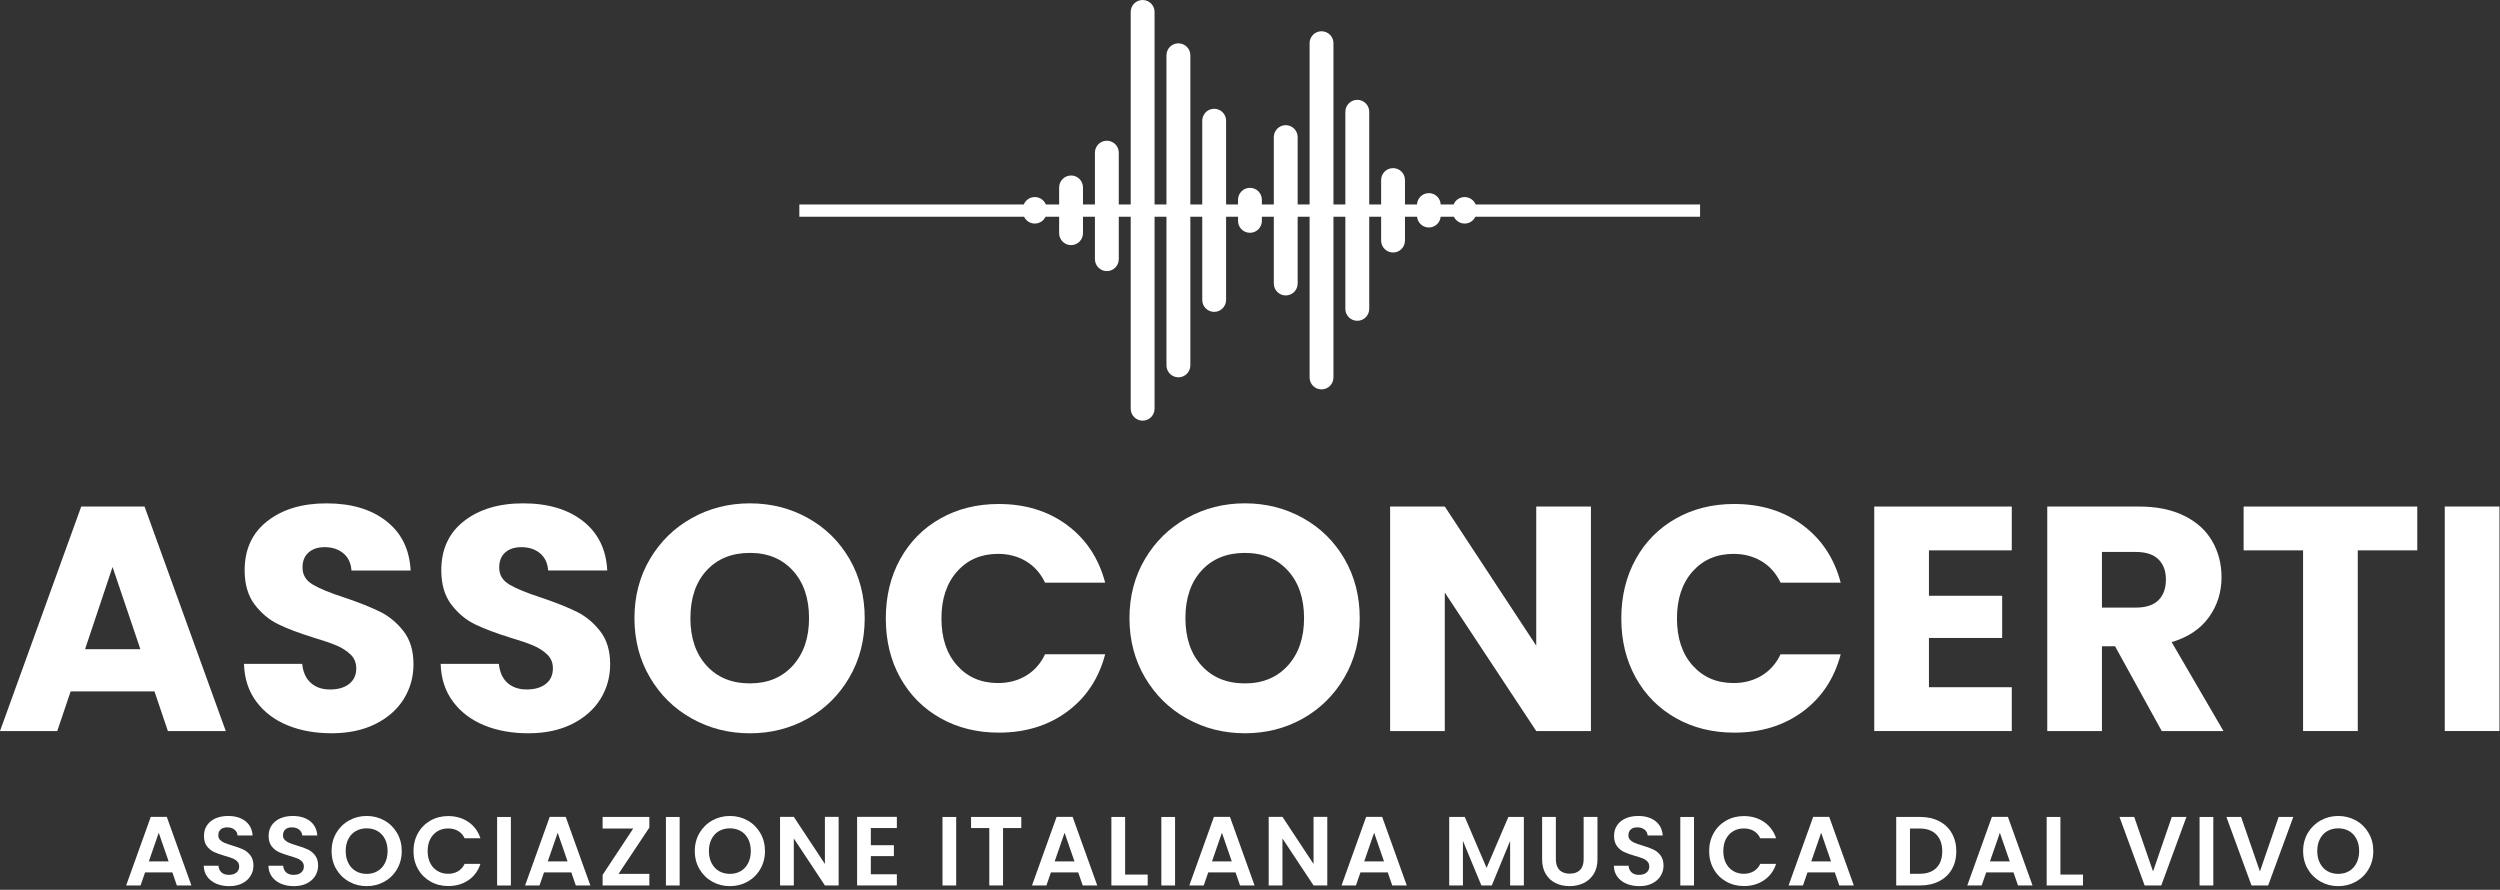 <svg xmlns="http://www.w3.org/2000/svg" xmlns:xlink="http://www.w3.org/1999/xlink" width="472px" height="168px" viewBox="0 0 472 168"><rect x="0" y="0" width="472" height="168" fill="#333333" stroke="none"/><title>Group 58</title><g id="Page-1" stroke="none" stroke-width="1" fill="none" fill-rule="evenodd"><g id="Group-58" fill="#FFFFFF" transform="translate(0, -0.001)"><path d="M71.758,115.501 C70.044,114.653 67.821,113.769 65.088,112.842 C62.349,111.957 60.334,111.134 59.05,110.366 C57.761,109.605 57.116,108.536 57.116,107.166 C57.116,105.92 57.496,104.968 58.264,104.298 C59.026,103.635 60.033,103.303 61.286,103.303 C62.729,103.303 63.921,103.696 64.848,104.482 C65.77,105.269 66.273,106.343 66.353,107.713 L77.525,107.713 C77.323,103.727 75.793,100.619 72.931,98.383 C70.075,96.148 66.316,95.036 61.642,95.036 C57.054,95.036 53.332,96.148 50.476,98.383 C47.614,100.619 46.189,103.709 46.189,107.652 C46.189,110.305 46.81,112.461 48.062,114.113 C49.309,115.765 50.796,117.012 52.528,117.853 C54.26,118.701 56.495,119.542 59.229,120.39 C61.12,120.955 62.582,121.459 63.608,121.901 C64.633,122.343 65.499,122.908 66.206,123.59 C66.906,124.278 67.262,125.144 67.262,126.188 C67.262,127.435 66.814,128.411 65.929,129.118 C65.045,129.818 63.841,130.174 62.306,130.174 C60.819,130.174 59.609,129.763 58.688,128.933 C57.761,128.11 57.214,126.913 57.054,125.34 L46.066,125.34 C46.146,128.116 46.92,130.493 48.394,132.465 C49.862,134.437 51.821,135.929 54.278,136.936 C56.735,137.944 59.511,138.441 62.613,138.441 C65.788,138.441 68.546,137.858 70.88,136.691 C73.22,135.524 74.995,133.957 76.223,131.986 C77.452,130.008 78.066,127.816 78.066,125.402 C78.066,122.865 77.439,120.795 76.199,119.186 C74.946,117.571 73.465,116.342 71.758,115.501" id="Fill-2"></path><path d="M113.325,119.183 C112.078,117.574 110.598,116.345 108.884,115.498 C107.177,114.656 104.954,113.772 102.214,112.845 C99.475,111.96 97.467,111.131 96.177,110.369 C94.887,109.602 94.248,108.539 94.248,107.169 C94.248,105.923 94.629,104.964 95.391,104.301 C96.158,103.638 97.166,103.306 98.412,103.306 C99.862,103.306 101.047,103.693 101.975,104.479 C102.902,105.265 103.4,106.34 103.486,107.71 L114.652,107.71 C114.449,103.73 112.92,100.616 110.064,98.38 C107.208,96.151 103.443,95.033 98.775,95.033 C94.187,95.033 90.465,96.151 87.603,98.38 C84.747,100.616 83.316,103.705 83.316,107.655 C83.316,110.308 83.942,112.464 85.189,114.11 C86.436,115.762 87.928,117.009 89.654,117.856 C91.386,118.698 93.622,119.545 96.361,120.393 C98.247,120.952 99.708,121.456 100.734,121.898 C101.76,122.34 102.626,122.905 103.332,123.587 C104.038,124.275 104.389,125.141 104.389,126.185 C104.389,127.432 103.946,128.414 103.062,129.114 C102.171,129.821 100.968,130.171 99.438,130.171 C97.952,130.171 96.742,129.759 95.814,128.936 C94.887,128.107 94.346,126.91 94.187,125.343 L83.199,125.343 C83.279,128.119 84.053,130.496 85.521,132.462 C86.989,134.44 88.954,135.926 91.405,136.933 C93.861,137.94 96.637,138.444 99.739,138.444 C102.921,138.444 105.678,137.861 108.012,136.694 C110.346,135.527 112.127,133.954 113.356,131.983 C114.584,130.011 115.198,127.819 115.198,125.399 C115.198,122.868 114.572,120.792 113.325,119.183" id="Fill-4"></path><path d="M160.388,105.537 C158.472,102.24 155.861,99.659 152.539,97.811 C149.216,95.957 145.568,95.034 141.581,95.034 C137.595,95.034 133.941,95.957 130.624,97.811 C127.302,99.659 124.667,102.24 122.713,105.537 C120.76,108.841 119.784,112.564 119.784,116.71 C119.784,120.856 120.76,124.59 122.713,127.906 C124.667,131.23 127.302,133.815 130.624,135.663 C133.941,137.518 137.595,138.446 141.581,138.446 C145.568,138.446 149.21,137.518 152.508,135.663 C155.806,133.815 158.423,131.23 160.357,127.906 C162.292,124.59 163.256,120.856 163.256,116.71 C163.256,112.564 162.298,108.841 160.388,105.537 M149.701,125.647 C147.668,127.9 144.96,129.024 141.581,129.024 C138.16,129.024 135.427,127.906 133.4,125.671 C131.367,123.442 130.348,120.451 130.348,116.71 C130.348,112.927 131.367,109.922 133.4,107.712 C135.427,105.501 138.16,104.388 141.581,104.388 C144.96,104.388 147.668,105.507 149.701,107.743 C151.734,109.978 152.747,112.963 152.747,116.71 C152.747,120.413 151.734,123.392 149.701,125.647" id="Fill-6"></path><path d="M188.431,104.571 C190.403,104.571 192.165,105.032 193.713,105.959 C195.261,106.886 196.459,108.238 197.306,110.007 L208.656,110.007 C207.446,105.419 205.051,101.795 201.47,99.135 C197.89,96.482 193.584,95.155 188.554,95.155 C184.445,95.155 180.772,96.071 177.535,97.901 C174.292,99.731 171.768,102.286 169.956,105.566 C168.144,108.846 167.241,112.58 167.241,116.769 C167.241,120.951 168.144,124.68 169.956,127.935 C171.768,131.196 174.292,133.745 177.535,135.575 C180.772,137.406 184.445,138.321 188.554,138.321 C193.584,138.321 197.89,137.006 201.47,134.365 C205.051,131.731 207.446,128.119 208.656,123.531 L197.306,123.531 C196.459,125.3 195.261,126.651 193.713,127.572 C192.165,128.5 190.403,128.961 188.431,128.961 C185.249,128.961 182.676,127.855 180.704,125.644 C178.727,123.433 177.744,120.472 177.744,116.769 C177.744,113.065 178.727,110.105 180.704,107.894 C182.676,105.677 185.249,104.571 188.431,104.571" id="Fill-8"></path><path d="M245.968,135.666 C249.266,133.816 251.883,131.225 253.817,127.909 C255.752,124.585 256.716,120.852 256.716,116.706 C256.716,112.559 255.758,108.838 253.848,105.54 C251.932,102.236 249.322,99.662 245.999,97.812 C242.682,95.959 239.028,95.031 235.041,95.031 C231.055,95.031 227.401,95.959 224.084,97.812 C220.762,99.662 218.127,102.236 216.174,105.54 C214.22,108.838 213.244,112.559 213.244,116.706 C213.244,120.852 214.22,124.585 216.174,127.909 C218.127,131.225 220.762,133.816 224.084,135.666 C227.401,137.52 231.055,138.441 235.041,138.441 C239.028,138.441 242.67,137.52 245.968,135.666 M223.808,116.706 C223.808,112.922 224.828,109.924 226.86,107.713 C228.893,105.496 231.62,104.391 235.041,104.391 C238.42,104.391 241.128,105.508 243.161,107.745 C245.194,109.974 246.208,112.965 246.208,116.706 C246.208,120.409 245.194,123.388 243.161,125.641 C241.128,127.895 238.42,129.026 235.041,129.026 C231.62,129.026 228.893,127.909 226.86,125.672 C224.828,123.444 223.808,120.451 223.808,116.706" id="Fill-10"></path><polygon id="Fill-12" points="300.368 95.637 290.043 95.637 290.043 121.9 272.778 95.637 262.454 95.637 262.454 138.022 272.778 138.022 272.778 111.876 290.043 138.022 300.368 138.022"></polygon><path d="M340.338,134.367 C343.919,131.732 346.314,128.115 347.524,123.533 L336.174,123.533 C335.326,125.302 334.129,126.647 332.581,127.574 C331.027,128.501 329.27,128.962 327.299,128.962 C324.117,128.962 321.538,127.857 319.566,125.645 C317.595,123.428 316.612,120.474 316.612,116.764 C316.612,113.067 317.595,110.106 319.566,107.889 C321.538,105.678 324.117,104.573 327.299,104.573 C329.27,104.573 331.027,105.033 332.581,105.961 C334.129,106.888 335.326,108.233 336.174,110.008 L347.524,110.008 C346.314,105.42 343.919,101.796 340.338,99.137 C336.757,96.478 332.452,95.151 327.415,95.151 C323.313,95.151 319.64,96.066 316.397,97.902 C313.16,99.733 310.636,102.288 308.824,105.568 C307.012,108.847 306.103,112.582 306.103,116.764 C306.103,120.953 307.012,124.675 308.824,127.936 C310.636,131.198 313.16,133.741 316.397,135.577 C319.64,137.407 323.313,138.322 327.415,138.322 C332.452,138.322 336.757,137.002 340.338,134.367" id="Fill-14"></path><polygon id="Fill-16" points="379.821 129.748 364.184 129.748 364.184 120.449 378.009 120.449 378.009 112.483 364.184 112.483 364.184 103.909 379.821 103.909 379.821 95.636 353.859 95.636 353.859 138.021 379.821 138.021"></polygon><path d="M417.043,116.525 C418.634,114.314 419.426,111.796 419.426,108.977 C419.426,106.483 418.843,104.223 417.676,102.19 C416.509,100.151 414.752,98.554 412.394,97.387 C410.041,96.22 407.191,95.636 403.85,95.636 L386.524,95.636 L386.524,138.022 L396.848,138.022 L396.848,122.022 L399.324,122.022 L408.137,138.022 L419.788,138.022 L410.011,121.236 C413.112,120.308 415.452,118.742 417.043,116.525 M407.505,113.325 C406.559,114.252 405.14,114.713 403.248,114.713 L396.848,114.713 L396.848,104.21 L403.248,104.21 C405.14,104.21 406.559,104.671 407.505,105.599 C408.451,106.526 408.923,107.791 408.923,109.4 C408.923,111.089 408.451,112.404 407.505,113.325" id="Fill-18"></path><polygon id="Fill-20" points="423.594 103.909 434.821 103.909 434.821 138.021 445.146 138.021 445.146 103.909 456.38 103.909 456.38 95.636 423.594 95.636"></polygon><polygon id="Fill-22" points="461.571 138.018 471.896 138.018 471.896 95.633 461.571 95.633"></polygon><path d="M28.466,154.223 L23.817,167.176 L26.538,167.176 L27.392,164.707 L32.544,164.707 L33.392,167.176 L36.138,167.176 L31.488,154.223 L28.466,154.223 Z M28.099,162.637 L29.971,157.226 L31.838,162.637 L28.099,162.637 Z" id="Fill-24"></path><path d="M45.903,160.376 C45.369,160.124 44.687,159.879 43.845,159.633 C43.225,159.449 42.752,159.283 42.408,159.141 C42.07,159 41.788,158.816 41.561,158.589 C41.327,158.361 41.217,158.073 41.217,157.723 C41.217,157.231 41.364,156.857 41.671,156.593 C41.972,156.335 42.378,156.206 42.881,156.206 C43.465,156.206 43.925,156.353 44.281,156.642 C44.632,156.93 44.822,157.299 44.847,157.741 L47.696,157.741 C47.61,156.58 47.156,155.677 46.321,155.026 C45.485,154.381 44.398,154.056 43.065,154.056 C42.175,154.056 41.389,154.21 40.695,154.51 C40.007,154.811 39.466,155.248 39.085,155.819 C38.699,156.384 38.508,157.053 38.508,157.815 C38.508,158.632 38.699,159.283 39.073,159.774 C39.454,160.259 39.902,160.628 40.424,160.867 C40.953,161.107 41.634,161.353 42.476,161.598 C43.09,161.77 43.575,161.93 43.925,162.071 C44.281,162.212 44.576,162.409 44.81,162.655 C45.043,162.9 45.16,163.22 45.16,163.601 C45.16,164.067 44.988,164.448 44.644,164.737 C44.3,165.032 43.821,165.173 43.219,165.173 C42.623,165.173 42.156,165.019 41.819,164.712 C41.475,164.405 41.29,163.981 41.254,163.447 L38.471,163.447 C38.484,164.239 38.699,164.927 39.122,165.511 C39.54,166.088 40.111,166.53 40.836,166.843 C41.561,167.151 42.371,167.304 43.274,167.304 C44.22,167.304 45.043,167.132 45.737,166.776 C46.425,166.426 46.953,165.953 47.31,165.357 C47.672,164.767 47.85,164.123 47.85,163.435 C47.85,162.63 47.653,161.979 47.273,161.488 C46.892,160.996 46.437,160.622 45.903,160.376" id="Fill-25"></path><path d="M58.113,160.376 C57.579,160.124 56.897,159.879 56.055,159.633 C55.435,159.449 54.962,159.283 54.618,159.141 C54.28,159 53.998,158.816 53.771,158.589 C53.537,158.361 53.427,158.073 53.427,157.723 C53.427,157.231 53.574,156.857 53.881,156.593 C54.182,156.335 54.588,156.206 55.091,156.206 C55.675,156.206 56.135,156.353 56.491,156.642 C56.842,156.93 57.032,157.299 57.057,157.741 L59.906,157.741 C59.82,156.58 59.366,155.677 58.531,155.026 C57.695,154.381 56.608,154.056 55.275,154.056 C54.385,154.056 53.599,154.21 52.905,154.51 C52.217,154.811 51.676,155.248 51.295,155.819 C50.909,156.384 50.718,157.053 50.718,157.815 C50.718,158.632 50.909,159.283 51.283,159.774 C51.664,160.259 52.112,160.628 52.634,160.867 C53.163,161.107 53.844,161.353 54.686,161.598 C55.3,161.77 55.785,161.93 56.135,162.071 C56.491,162.212 56.786,162.409 57.02,162.655 C57.253,162.9 57.37,163.22 57.37,163.601 C57.37,164.067 57.198,164.448 56.854,164.737 C56.51,165.032 56.031,165.173 55.429,165.173 C54.833,165.173 54.366,165.019 54.029,164.712 C53.685,164.405 53.5,163.981 53.464,163.447 L50.681,163.447 C50.694,164.239 50.909,164.927 51.332,165.511 C51.75,166.088 52.321,166.53 53.046,166.843 C53.771,167.151 54.581,167.304 55.484,167.304 C56.43,167.304 57.253,167.132 57.947,166.776 C58.635,166.426 59.163,165.953 59.52,165.357 C59.882,164.767 60.06,164.123 60.06,163.435 C60.06,162.63 59.863,161.979 59.483,161.488 C59.102,160.996 58.647,160.622 58.113,160.376" id="Fill-26"></path><path d="M72.575,154.909 C71.568,154.344 70.456,154.055 69.228,154.055 C68.018,154.055 66.906,154.344 65.893,154.909 C64.885,155.474 64.081,156.266 63.485,157.267 C62.895,158.281 62.601,159.411 62.601,160.67 C62.601,161.942 62.895,163.084 63.485,164.091 C64.081,165.098 64.885,165.885 65.893,166.456 C66.906,167.021 68.018,167.303 69.228,167.303 C70.444,167.303 71.555,167.021 72.569,166.456 C73.582,165.885 74.381,165.098 74.964,164.091 C75.554,163.084 75.849,161.942 75.849,160.67 C75.849,159.411 75.554,158.281 74.964,157.267 C74.381,156.266 73.582,155.474 72.575,154.909 M72.679,162.949 C72.342,163.606 71.881,164.11 71.285,164.46 C70.696,164.816 70.008,164.988 69.228,164.988 C68.454,164.988 67.766,164.816 67.164,164.46 C66.562,164.11 66.101,163.606 65.77,162.949 C65.432,162.298 65.266,161.536 65.266,160.67 C65.266,159.804 65.432,159.049 65.77,158.404 C66.101,157.753 66.562,157.255 67.164,156.911 C67.766,156.567 68.454,156.389 69.228,156.389 C70.008,156.389 70.696,156.567 71.285,156.911 C71.881,157.255 72.342,157.753 72.679,158.404 C73.011,159.049 73.177,159.804 73.177,160.67 C73.177,161.536 73.011,162.298 72.679,162.949" id="Fill-27"></path><path d="M82.6,156.938 C83.183,156.588 83.853,156.41 84.608,156.41 C85.315,156.41 85.935,156.563 86.469,156.87 C87.01,157.184 87.428,157.644 87.722,158.265 L90.707,158.265 C90.271,156.956 89.516,155.925 88.429,155.188 C87.342,154.444 86.076,154.076 84.627,154.076 C83.392,154.076 82.281,154.358 81.286,154.917 C80.291,155.482 79.504,156.262 78.933,157.27 C78.356,158.277 78.067,159.419 78.067,160.691 C78.067,161.962 78.356,163.098 78.933,164.099 C79.504,165.101 80.291,165.881 81.286,166.44 C82.281,167.005 83.392,167.287 84.627,167.287 C86.082,167.287 87.354,166.919 88.435,166.182 C89.516,165.451 90.271,164.419 90.707,163.098 L87.722,163.098 C87.428,163.719 87.01,164.185 86.469,164.499 C85.935,164.812 85.315,164.972 84.608,164.972 C83.853,164.972 83.183,164.793 82.6,164.443 C82.01,164.087 81.556,163.59 81.224,162.939 C80.899,162.294 80.739,161.544 80.739,160.691 C80.739,159.825 80.899,159.069 81.224,158.43 C81.556,157.786 82.01,157.288 82.6,156.938" id="Fill-28"></path><polygon id="Fill-29" points="93.855 167.18 96.453 167.18 96.453 154.245 93.855 154.245"></polygon><path d="M103.787,154.223 L99.138,167.176 L101.858,167.176 L102.712,164.707 L107.865,164.707 L108.713,167.176 L111.458,167.176 L106.809,154.223 L103.787,154.223 Z M103.419,162.637 L105.292,157.226 L107.159,162.637 L103.419,162.637 Z" id="Fill-30"></path><polygon id="Fill-31" points="113.775 156.429 119.554 156.429 113.775 165.175 113.775 167.177 122.595 167.177 122.595 164.991 116.778 164.991 122.595 156.245 122.595 154.242 113.775 154.242"></polygon><polygon id="Fill-32" points="125.725 167.18 128.317 167.18 128.317 154.245 125.725 154.245"></polygon><path d="M141.151,154.909 C140.144,154.344 139.032,154.055 137.804,154.055 C136.594,154.055 135.482,154.344 134.469,154.909 C133.461,155.474 132.657,156.266 132.061,157.267 C131.471,158.281 131.177,159.411 131.177,160.67 C131.177,161.942 131.471,163.084 132.061,164.091 C132.657,165.098 133.461,165.885 134.469,166.456 C135.482,167.021 136.594,167.303 137.804,167.303 C139.02,167.303 140.131,167.021 141.145,166.456 C142.158,165.885 142.957,165.098 143.54,164.091 C144.13,163.084 144.425,161.942 144.425,160.67 C144.425,159.411 144.13,158.281 143.54,157.267 C142.957,156.266 142.158,155.474 141.151,154.909 M141.255,162.949 C140.918,163.606 140.457,164.11 139.861,164.46 C139.272,164.816 138.584,164.988 137.804,164.988 C137.03,164.988 136.342,164.816 135.74,164.46 C135.144,164.11 134.677,163.606 134.346,162.949 C134.008,162.298 133.842,161.536 133.842,160.67 C133.842,159.804 134.008,159.049 134.346,158.404 C134.677,157.753 135.144,157.255 135.74,156.911 C136.342,156.567 137.03,156.389 137.804,156.389 C138.584,156.389 139.272,156.567 139.861,156.911 C140.457,157.255 140.918,157.753 141.255,158.404 C141.587,159.049 141.753,159.804 141.753,160.67 C141.753,161.536 141.587,162.298 141.255,162.949" id="Fill-33"></path><polygon id="Fill-34" points="155.742 163.117 149.87 154.224 147.272 154.224 147.272 167.177 149.87 167.177 149.87 158.302 155.742 167.177 158.334 167.177 158.334 154.224 155.742 154.224"></polygon><polygon id="Fill-35" points="161.82 167.175 169.325 167.175 169.325 165.062 164.412 165.062 164.412 161.635 168.766 161.635 168.766 159.577 164.412 159.577 164.412 156.335 169.325 156.335 169.325 154.222 161.82 154.222"></polygon><polygon id="Fill-36" points="177.943 167.18 180.529 167.18 180.529 154.245 177.943 154.245"></polygon><polygon id="Fill-37" points="183.332 156.336 186.778 156.336 186.778 167.176 189.376 167.176 189.376 156.336 192.821 156.336 192.821 154.242 183.332 154.242"></polygon><path d="M199.489,154.223 L194.84,167.176 L197.56,167.176 L198.414,164.707 L203.567,164.707 L204.415,167.176 L207.16,167.176 L202.511,154.223 L199.489,154.223 Z M199.121,162.637 L200.994,157.226 L202.861,162.637 L199.121,162.637 Z" id="Fill-38"></path><polygon id="Fill-39" points="212.422 154.242 209.83 154.242 209.83 167.177 216.684 167.177 216.684 165.119 212.422 165.119"></polygon><polygon id="Fill-40" points="219.26 167.18 221.852 167.18 221.852 154.245 219.26 154.245"></polygon><path d="M229.192,154.223 L224.543,167.176 L227.263,167.176 L228.117,164.707 L233.27,164.707 L234.118,167.176 L236.863,167.176 L232.214,154.223 L229.192,154.223 Z M228.824,162.637 L230.697,157.226 L232.564,162.637 L228.824,162.637 Z" id="Fill-41"></path><polygon id="Fill-42" points="247.999 163.117 242.127 154.224 239.529 154.224 239.529 167.177 242.127 167.177 242.127 158.302 247.999 167.177 250.591 167.177 250.591 154.224 247.999 154.224"></polygon><path d="M257.929,154.223 L253.28,167.176 L256,167.176 L256.854,164.707 L262.007,164.707 L262.855,167.176 L265.6,167.176 L260.951,154.223 L257.929,154.223 Z M257.561,162.637 L259.434,157.226 L261.301,162.637 L257.561,162.637 Z" id="Fill-43"></path><polygon id="Fill-44" points="280.666 163.859 276.551 154.241 273.609 154.241 273.609 167.176 276.201 167.176 276.201 158.761 279.683 167.176 281.649 167.176 285.113 158.761 285.113 167.176 287.705 167.176 287.705 154.241 284.781 154.241"></polygon><path d="M298.991,162.246 C298.991,163.124 298.764,163.794 298.303,164.254 C297.849,164.721 297.198,164.948 296.362,164.948 C295.533,164.948 294.888,164.721 294.434,164.254 C293.979,163.794 293.746,163.124 293.746,162.246 L293.746,154.243 L291.154,154.243 L291.154,162.228 C291.154,163.327 291.381,164.254 291.842,165.016 C292.296,165.778 292.917,166.349 293.703,166.73 C294.483,167.117 295.361,167.301 296.319,167.301 C297.302,167.301 298.186,167.117 298.985,166.73 C299.777,166.349 300.416,165.778 300.889,165.016 C301.368,164.254 301.601,163.327 301.601,162.228 L301.601,154.243 L298.991,154.243 L298.991,162.246 Z" id="Fill-45"></path><path d="M312.128,160.376 C311.594,160.124 310.912,159.879 310.071,159.633 C309.45,159.449 308.977,159.283 308.633,159.141 C308.295,159 308.013,158.816 307.786,158.589 C307.552,158.361 307.442,158.073 307.442,157.723 C307.442,157.231 307.589,156.857 307.896,156.593 C308.197,156.335 308.596,156.206 309.106,156.206 C309.69,156.206 310.15,156.353 310.506,156.642 C310.857,156.93 311.047,157.299 311.072,157.741 L313.921,157.741 C313.836,156.58 313.381,155.677 312.546,155.026 C311.71,154.381 310.623,154.056 309.29,154.056 C308.4,154.056 307.614,154.21 306.92,154.51 C306.232,154.811 305.691,155.248 305.311,155.819 C304.924,156.384 304.733,157.053 304.733,157.815 C304.733,158.632 304.924,159.283 305.298,159.774 C305.679,160.259 306.127,160.628 306.649,160.867 C307.178,161.107 307.859,161.353 308.701,161.598 C309.315,161.77 309.8,161.93 310.15,162.071 C310.506,162.212 310.801,162.409 311.035,162.655 C311.268,162.9 311.385,163.22 311.385,163.601 C311.385,164.067 311.213,164.448 310.869,164.737 C310.525,165.032 310.046,165.173 309.444,165.173 C308.848,165.173 308.382,165.019 308.044,164.712 C307.7,164.405 307.515,163.981 307.479,163.447 L304.696,163.447 C304.709,164.239 304.924,164.927 305.347,165.511 C305.765,166.088 306.336,166.53 307.061,166.843 C307.786,167.151 308.596,167.304 309.499,167.304 C310.445,167.304 311.268,167.132 311.962,166.776 C312.65,166.426 313.178,165.953 313.535,165.357 C313.897,164.767 314.075,164.123 314.075,163.435 C314.075,162.63 313.878,161.979 313.498,161.488 C313.117,160.996 312.662,160.622 312.128,160.376" id="Fill-46"></path><polygon id="Fill-47" points="317.242 167.18 319.828 167.18 319.828 154.245 317.242 154.245"></polygon><path d="M327.221,156.938 C327.804,156.588 328.474,156.41 329.229,156.41 C329.936,156.41 330.556,156.563 331.09,156.87 C331.631,157.184 332.049,157.644 332.343,158.265 L335.328,158.265 C334.892,156.956 334.137,155.925 333.05,155.188 C331.963,154.444 330.697,154.076 329.248,154.076 C328.013,154.076 326.902,154.358 325.907,154.917 C324.912,155.482 324.125,156.262 323.554,157.27 C322.977,158.277 322.688,159.419 322.688,160.691 C322.688,161.962 322.977,163.098 323.554,164.099 C324.125,165.101 324.912,165.881 325.907,166.44 C326.902,167.005 328.013,167.287 329.248,167.287 C330.71,167.287 331.975,166.919 333.056,166.182 C334.137,165.451 334.892,164.419 335.328,163.098 L332.343,163.098 C332.049,163.719 331.631,164.185 331.09,164.499 C330.556,164.812 329.936,164.972 329.229,164.972 C328.474,164.972 327.804,164.793 327.221,164.443 C326.631,164.087 326.177,163.59 325.845,162.939 C325.52,162.294 325.36,161.544 325.36,160.691 C325.36,159.825 325.52,159.069 325.845,158.43 C326.177,157.786 326.631,157.288 327.221,156.938" id="Fill-48"></path><path d="M342.331,154.223 L337.682,167.176 L340.402,167.176 L341.256,164.707 L346.409,164.707 L347.257,167.176 L350.002,167.176 L345.353,154.223 L342.331,154.223 Z M341.963,162.637 L343.836,157.226 L345.703,162.637 L341.963,162.637 Z" id="Fill-49"></path><path d="M366.112,155.038 C365.08,154.504 363.889,154.24 362.525,154.24 L358.005,154.24 L358.005,167.174 L362.525,167.174 C363.889,167.174 365.08,166.91 366.112,166.376 C367.144,165.848 367.942,165.098 368.501,164.128 C369.066,163.158 369.349,162.028 369.349,160.725 C369.349,159.429 369.066,158.293 368.501,157.311 C367.942,156.328 367.144,155.572 366.112,155.038 M365.584,163.858 C364.841,164.601 363.796,164.969 362.433,164.969 L360.603,164.969 L360.603,156.426 L362.433,156.426 C363.796,156.426 364.841,156.807 365.584,157.568 C366.327,158.324 366.695,159.38 366.695,160.725 C366.695,162.077 366.327,163.115 365.584,163.858" id="Fill-50"></path><path d="M376.071,154.223 L371.422,167.176 L374.142,167.176 L374.996,164.707 L380.149,164.707 L380.997,167.176 L383.742,167.176 L379.093,154.223 L376.071,154.223 Z M375.703,162.637 L377.576,157.226 L379.443,162.637 L375.703,162.637 Z" id="Fill-51"></path><polygon id="Fill-52" points="389.005 154.242 386.413 154.242 386.413 167.177 393.268 167.177 393.268 165.119 389.005 165.119"></polygon><polygon id="Fill-53" points="406.496 164.526 402.94 154.238 400.157 154.238 404.905 167.173 408.05 167.173 412.798 154.238 410.034 154.238"></polygon><polygon id="Fill-54" points="415.279 167.18 417.871 167.18 417.871 154.245 415.279 154.245"></polygon><polygon id="Fill-55" points="426.674 164.526 423.118 154.238 420.342 154.238 425.083 167.173 428.228 167.173 432.976 154.238 430.212 154.238"></polygon><path d="M444.805,154.909 C443.798,154.344 442.686,154.055 441.458,154.055 C440.248,154.055 439.136,154.344 438.129,154.909 C437.115,155.474 436.311,156.266 435.715,157.267 C435.125,158.281 434.831,159.411 434.831,160.67 C434.831,161.942 435.125,163.084 435.715,164.091 C436.311,165.098 437.115,165.885 438.129,166.456 C439.136,167.021 440.248,167.303 441.458,167.303 C442.674,167.303 443.786,167.021 444.799,166.456 C445.812,165.885 446.611,165.098 447.194,164.091 C447.784,163.084 448.079,161.942 448.079,160.67 C448.079,159.411 447.784,158.281 447.194,157.267 C446.611,156.266 445.812,155.474 444.805,154.909 M444.909,162.949 C444.572,163.606 444.111,164.11 443.515,164.46 C442.926,164.816 442.238,164.988 441.458,164.988 C440.684,164.988 439.996,164.816 439.394,164.46 C438.798,164.11 438.332,163.606 438,162.949 C437.662,162.298 437.496,161.536 437.496,160.67 C437.496,159.804 437.662,159.049 438,158.404 C438.332,157.753 438.798,157.255 439.394,156.911 C439.996,156.567 440.684,156.389 441.458,156.389 C442.238,156.389 442.926,156.567 443.515,156.911 C444.111,157.255 444.572,157.753 444.909,158.404 C445.241,159.049 445.407,159.804 445.407,160.67 C445.407,161.536 445.241,162.298 444.909,162.949" id="Fill-56"></path><path d="M211.224,48.933 L211.224,40.918 L213.478,40.918 L213.478,77.167 C213.478,78.414 214.485,79.421 215.726,79.421 C216.973,79.421 217.98,78.414 217.98,77.167 L217.98,40.918 L220.228,40.918 L220.228,68.986 C220.228,70.227 221.241,71.24 222.482,71.24 C223.723,71.24 224.736,70.227 224.736,68.986 L224.736,40.918 L226.984,40.918 L226.984,56.629 C226.984,57.876 227.991,58.883 229.238,58.883 C230.479,58.883 231.486,57.876 231.486,56.629 L231.486,40.918 L233.74,40.918 L233.74,41.704 C233.74,42.945 234.748,43.952 235.994,43.952 C237.235,43.952 238.242,42.945 238.242,41.704 L238.242,40.918 L240.496,40.918 L240.496,53.527 C240.496,54.774 241.504,55.781 242.744,55.781 C243.991,55.781 244.998,54.774 244.998,53.527 L244.998,40.918 L247.252,40.918 L247.252,71.265 C247.252,72.512 248.26,73.519 249.5,73.519 C250.747,73.519 251.755,72.512 251.755,71.265 L251.755,40.918 L254.003,40.918 L254.003,58.312 C254.003,59.559 255.016,60.566 256.256,60.566 C257.503,60.566 258.511,59.559 258.511,58.312 L258.511,40.918 L260.758,40.918 L260.758,45.42 C260.758,46.667 261.766,47.674 263.013,47.674 C264.253,47.674 265.26,46.667 265.26,45.42 L265.26,40.918 L267.539,40.918 C267.65,42.06 268.596,42.951 269.769,42.951 C270.936,42.951 271.888,42.06 271.998,40.918 L274.492,40.918 C274.854,41.679 275.622,42.208 276.519,42.208 C277.422,42.208 278.189,41.679 278.552,40.918 L320.974,40.918 L320.974,38.602 L278.601,38.602 C278.263,37.785 277.464,37.208 276.519,37.208 C275.579,37.208 274.774,37.785 274.443,38.602 L272.004,38.602 C271.949,37.411 270.973,36.465 269.769,36.465 C268.559,36.465 267.588,37.411 267.527,38.602 L265.26,38.602 L265.26,33.996 C265.26,32.749 264.253,31.742 263.013,31.742 C261.766,31.742 260.758,32.749 260.758,33.996 L260.758,38.602 L258.511,38.602 L258.511,21.104 C258.511,19.863 257.503,18.85 256.256,18.85 C255.016,18.85 254.003,19.863 254.003,21.104 L254.003,38.602 L251.755,38.602 L251.755,8.151 C251.755,6.91 250.747,5.903 249.5,5.903 C248.26,5.903 247.252,6.91 247.252,8.151 L247.252,38.602 L244.998,38.602 L244.998,25.889 C244.998,24.648 243.991,23.634 242.744,23.634 C241.504,23.634 240.496,24.648 240.496,25.889 L240.496,38.602 L238.242,38.602 L238.242,37.718 C238.242,36.471 237.235,35.464 235.994,35.464 C234.748,35.464 233.74,36.471 233.74,37.718 L233.74,38.602 L231.486,38.602 L231.486,22.787 C231.486,21.546 230.479,20.539 229.238,20.539 C227.991,20.539 226.984,21.546 226.984,22.787 L226.984,38.602 L224.736,38.602 L224.736,10.435 C224.736,9.189 223.723,8.181 222.482,8.181 C221.241,8.181 220.228,9.189 220.228,10.435 L220.228,38.602 L217.98,38.602 L217.98,2.248 C217.98,1.008 216.973,0 215.726,0 C214.485,0 213.478,1.008 213.478,2.248 L213.478,38.602 L211.224,38.602 L211.224,28.818 C211.224,27.578 210.217,26.57 208.97,26.57 C207.729,26.57 206.722,27.578 206.722,28.818 L206.722,38.602 L204.468,38.602 L204.468,35.39 C204.468,34.149 203.461,33.136 202.22,33.136 C200.973,33.136 199.966,34.149 199.966,35.39 L199.966,38.602 L197.454,38.602 C197.116,37.785 196.311,37.208 195.372,37.208 C194.432,37.208 193.627,37.785 193.29,38.602 L150.917,38.602 L150.917,40.918 L193.345,40.918 C193.701,41.679 194.475,42.208 195.372,42.208 C196.268,42.208 197.036,41.679 197.399,40.918 L199.966,40.918 L199.966,44.026 C199.966,45.272 200.973,46.28 202.22,46.28 C203.461,46.28 204.468,45.272 204.468,44.026 L204.468,40.918 L206.722,40.918 L206.722,48.933 C206.722,50.174 207.729,51.187 208.97,51.187 C210.217,51.187 211.224,50.174 211.224,48.933" id="Fill-57"></path><path d="M15.336,95.635 L0,138.021 L10.81,138.021 L13.34,130.533 L29.162,130.533 L31.698,138.021 L42.625,138.021 L27.289,95.635 L15.336,95.635 Z M21.251,107.047 L26.502,122.568 L16.061,122.568 L21.251,107.047 Z" id="Fill-1"></path></g></g></svg>